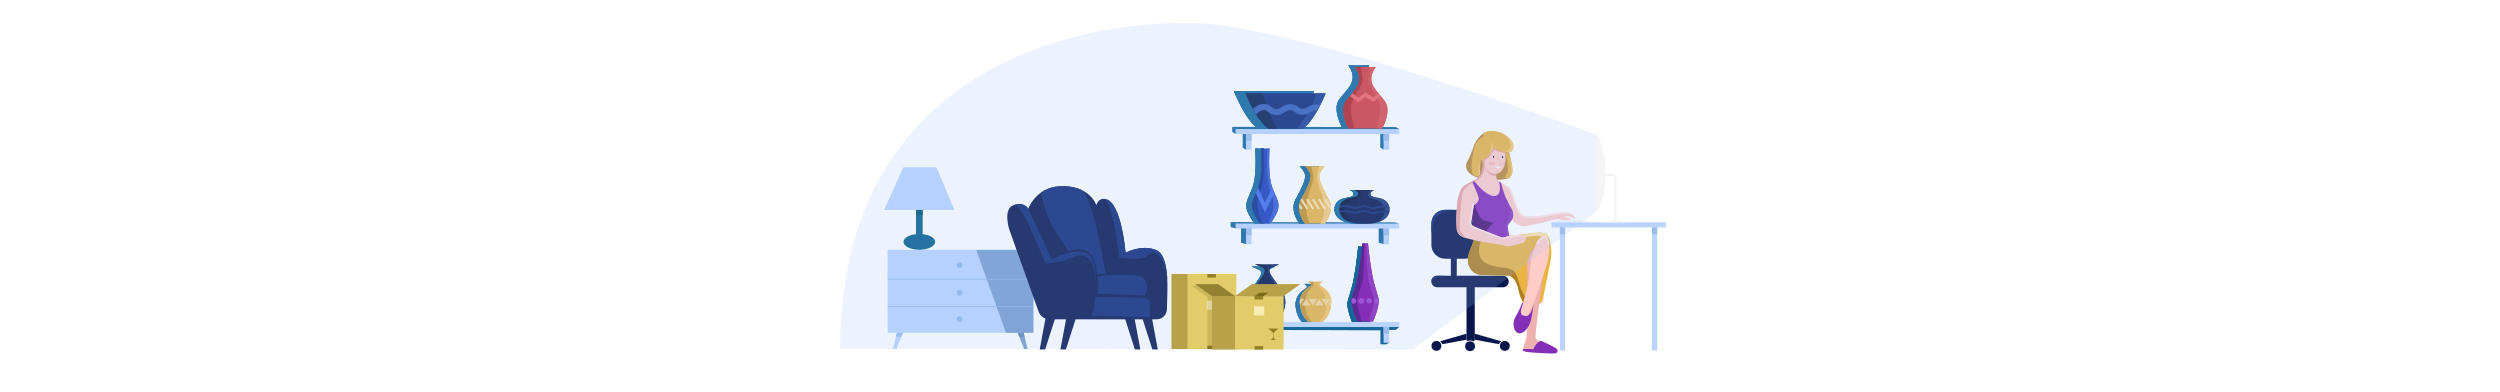 <?xml version="1.0" encoding="utf-8"?>
<!-- Generator: Adobe Illustrator 24.2.1, SVG Export Plug-In . SVG Version: 6.00 Build 0)  -->
<svg version="1.1" id="Layer_1" xmlns="http://www.w3.org/2000/svg" xmlns:xlink="http://www.w3.org/1999/xlink" x="0px" y="0px"
	 viewBox="0 0 6205 972" style="enable-background:new 0 0 6205 972;" xml:space="preserve">
<style type="text/css">
	.st0{fill:#BBD4FF;}
	.st1{fill:#799ECC;}
	.st2{clip-path:url(#SVGID_2_);fill:#BBD4FF;}
	.st3{clip-path:url(#SVGID_2_);fill:#799ECC;}
	.st4{clip-path:url(#SVGID_2_);fill:none;stroke:#92B5E8;stroke-width:2;stroke-miterlimit:10;}
	.st5{fill:#92B5E8;}
	.st6{fill:#9BBBEA;}
	.st7{fill:#5F87B2;}
	.st8{fill:#065D89;}
	.st9{fill:#005272;}
	.st10{fill:#07164C;}
	.st11{clip-path:url(#SVGID_4_);fill:#07164C;}
	.st12{clip-path:url(#SVGID_4_);fill:#0E2975;}
	.st13{fill:#F4F4F4;}
	.st14{fill:none;stroke:#F4F4F4;stroke-width:7;stroke-miterlimit:10;}
	.st15{fill:#0E2975;}
	.st16{fill:#BA8838;}
	.st17{fill:#FFCCC7;}
	.st18{clip-path:url(#SVGID_6_);fill:#FFCCC7;}
	.st19{clip-path:url(#SVGID_6_);fill:#852EB7;}
	.st20{clip-path:url(#SVGID_6_);fill:#8A3DC1;}
	.st21{clip-path:url(#SVGID_6_);fill:#4B1472;}
	.st22{clip-path:url(#SVGID_8_);fill:#E8B442;}
	.st23{clip-path:url(#SVGID_8_);fill:#AF8023;}
	.st24{fill:#EAA3A0;}
	.st25{fill:#E8B442;}
	.st26{fill:#EDB2B0;}
	.st27{fill:#852EB7;}
	.st28{fill:#00295B;}
	.st29{fill:none;stroke:#EAA3A0;stroke-miterlimit:10;}
	.st30{fill:#F9F9F9;}
	.st31{fill:#F4B6B3;}
	.st32{fill:#FFE1A4;}
	.st33{fill:none;stroke:#FFE4E3;stroke-width:4;stroke-linecap:round;stroke-miterlimit:10;}
	.st34{fill:#F7C979;}
	.st35{fill:#13679B;}
	.st36{clip-path:url(#SVGID_10_);fill:#13679B;}
	.st37{clip-path:url(#SVGID_12_);fill:#D63C3C;}
	.st38{clip-path:url(#SVGID_12_);fill:#B22424;}
	.st39{clip-path:url(#SVGID_12_);fill:#DD4B4B;}
	.st40{clip-path:url(#SVGID_12_);fill:none;stroke:#F46060;stroke-width:9;stroke-miterlimit:10;}
	.st41{clip-path:url(#SVGID_14_);fill:#13679B;}
	.st42{clip-path:url(#SVGID_16_);fill:#1C3EB7;}
	.st43{clip-path:url(#SVGID_16_);fill:#345DD1;}
	.st44{clip-path:url(#SVGID_16_);fill:#0E2F8C;}
	.st45{clip-path:url(#SVGID_16_);fill:#426DE8;}
	.st46{clip-path:url(#SVGID_18_);fill:#13679B;}
	.st47{clip-path:url(#SVGID_20_);fill:#E8B442;}
	.st48{clip-path:url(#SVGID_20_);fill:#F7CB74;}
	.st49{clip-path:url(#SVGID_20_);fill:#C49027;}
	.st50{clip-path:url(#SVGID_20_);fill:#FFE3AB;}
	.st51{clip-path:url(#SVGID_20_);fill:none;stroke:#FFE3AB;stroke-width:5;stroke-miterlimit:10;}
	.st52{clip-path:url(#SVGID_22_);fill:#13679B;}
	.st53{clip-path:url(#SVGID_24_);fill:#07164C;}
	.st54{clip-path:url(#SVGID_24_);fill:#1C367F;}
	.st55{clip-path:url(#SVGID_24_);fill:#041233;}
	.st56{clip-path:url(#SVGID_24_);fill:#102B77;}
	.st57{clip-path:url(#SVGID_26_);fill:#13679B;}
	.st58{clip-path:url(#SVGID_26_);}
	.st59{clip-path:url(#SVGID_28_);fill:#07164C;}
	.st60{clip-path:url(#SVGID_28_);fill:#112C68;}
	.st61{clip-path:url(#SVGID_28_);fill:#051538;}
	.st62{clip-path:url(#SVGID_28_);}
	.st63{fill:none;stroke:#193D8E;stroke-width:3;stroke-miterlimit:10;}
	.st64{clip-path:url(#SVGID_30_);fill:#13679B;}
	.st65{clip-path:url(#SVGID_30_);}
	.st66{clip-path:url(#SVGID_32_);fill:#E8B442;}
	.st67{clip-path:url(#SVGID_32_);fill:#F7C45C;}
	.st68{clip-path:url(#SVGID_32_);fill:#C4922D;}
	.st69{clip-path:url(#SVGID_32_);}
	.st70{fill:#F9D493;}
	.st71{clip-path:url(#SVGID_34_);fill:#13679B;}
	.st72{clip-path:url(#SVGID_36_);fill:#0E2975;}
	.st73{clip-path:url(#SVGID_36_);fill:#1A3F91;}
	.st74{clip-path:url(#SVGID_36_);fill:#081F51;}
	.st75{clip-path:url(#SVGID_36_);fill:#335CB5;}
	.st76{opacity:0.2;fill:#A4C5FF;}
	.st77{clip-path:url(#SVGID_38_);fill:#13679B;}
	.st78{clip-path:url(#SVGID_40_);fill:#852EB7;}
	.st79{clip-path:url(#SVGID_40_);fill:#9044C6;}
	.st80{clip-path:url(#SVGID_40_);fill:#5C2893;}
	.st81{clip-path:url(#SVGID_40_);fill:#9A56D6;}
	.st82{fill:#E2CB69;}
	.st83{fill:#B7A249;}
	.st84{fill:#F9ECB7;}
	.st85{fill:#937E24;}
	.st86{fill:none;stroke:#937E24;stroke-miterlimit:10;}
	.st87{opacity:0.15;fill:#4C3E05;}
	.st88{fill:#938132;}
	.st89{fill:#7A6718;}
</style>
<g>
	<polygon class="st0" points="2228.6,815.3 2216.5,866.2 2225.1,866.2 2245.1,815.3 	"/>
	<polygon class="st1" points="2538.2,815.3 2550.4,866.2 2541.8,866.2 2521.7,815.3 	"/>
	<g>
		<defs>
			<rect id="SVGID_1_" x="2203" y="620.1" width="361.8" height="205.9"/>
		</defs>
		<clipPath id="SVGID_2_">
			<use xlink:href="#SVGID_1_"  style="overflow:visible;"/>
		</clipPath>
		<rect x="2203" y="620.1" class="st2" width="361.8" height="205.9"/>
		<polygon class="st3" points="2416,601.3 2500.6,836.3 2590.3,834.8 2599.7,601.3 		"/>
		<line class="st4" x1="2182.2" y1="761.1" x2="2592.4" y2="761.1"/>
		<line class="st4" x1="2182.2" y1="692.8" x2="2592.4" y2="692.8"/>
	</g>
	<circle class="st5" cx="2381.8" cy="658.2" r="7.2"/>
	<circle class="st5" cx="2381.8" cy="726.4" r="7.2"/>
	<circle class="st5" cx="2381.8" cy="792.3" r="7.2"/>
	<polygon class="st6" points="2226.1,826 2240.8,826 2237,835.7 2223.8,835.7 	"/>
	<polygon class="st7" points="2540.7,826 2525.9,826 2529.8,835.7 2543,835.7 	"/>
</g>
<g>
	<rect x="2273.6" y="499.4" class="st8" width="16.4" height="82.8"/>
	<ellipse class="st8" cx="2281.8" cy="600.3" rx="39.3" ry="19.6"/>
	<polygon class="st0" points="2241.9,415.3 2324.1,415.3 2369.1,521.3 2194.4,521.3 	"/>
	<rect x="2273.6" y="521.2" class="st9" width="16.4" height="12.6"/>
</g>
<g>
	<polygon class="st10" points="2857.3,779.9 2873.6,867.2 2860.1,867.2 2832.3,780.6 	"/>
	<polygon class="st10" points="2814,779.9 2830.3,867.2 2816.7,867.2 2789,780.6 	"/>
	<polygon class="st10" points="2648.3,779.9 2632,867.2 2645.6,867.2 2673.3,780.6 	"/>
	<polygon class="st10" points="2596.8,779.9 2580.6,867.2 2594.1,867.2 2621.9,780.6 	"/>
	<g>
		<defs>
			<path id="SVGID_3_" d="M2504.8,569.1c0,0-16.1-51,11.1-60.1s36.1,9.2,36.1,9.2s18.7-52.2,76.8-55.8c58.1-3.6,85.1,26.8,92.4,46.8
				c0,0,3.9-18.3,21.9-15.3c40.6,6.7,50.6,133.4,50.6,133.4s37.8-21,74.5-7.3c37,13.8,29,102.3,28.1,147.5
				c-0.3,13.9-11.6,25.1-25.6,25.1H2605c-12.2,0-23.1-7.7-27.2-19.1L2504.8,569.1z"/>
		</defs>
		<clipPath id="SVGID_4_">
			<use xlink:href="#SVGID_3_"  style="overflow:visible;"/>
		</clipPath>
		<path class="st11" d="M2504.8,569.1c0,0-16.1-51,11.1-60.1s36.1,9.2,36.1,9.2s18.7-52.2,76.8-55.8c58.1-3.6,85.1,26.8,92.4,46.8
			c0,0,3.9-18.3,21.9-15.3c40.6,6.7,50.6,133.4,50.6,133.4s38.1-21.7,74.5-7.3c45.4,18,29,102.3,28.1,147.5
			c-0.3,13.9-11.6,25.1-25.6,25.1H2605c-12.2,0-23.1-7.7-27.2-19.1L2504.8,569.1z"/>
		<path class="st12" d="M2515.9,509l9.8-33.9l12.5,14.1c0,0,34.2,70.6,47.8,100.5c13.6,29.9,24.4,53.8,24.4,53.8
			s44.5-23.9,78.2-18.5c33.7,5.4,31.5,71.7,31.5,71.7s-1.6-68.9-43.4-62.6c-14.2,2.1-32.5,12.8-32.5,12.8l-47.8,8.4
			c0,0-21.4-48.8-39.9-90C2528.9,503.6,2515.9,509,2515.9,509z"/>
		<path class="st12" d="M2897.1,693.5c0,0-7-42.9-18.3-56.8c-7-8.5-19.4-15.3-33.6-0.8c-12.1,12.4-67.2,3.9-67.2,3.9
			s-14-138.3-44.6-162.5c-30.6-24.1,21.2-15.3,21.2-15.3l93.1,83.3l61.6,37l6.9,83.3L2897.1,693.5z"/>
		<path class="st12" d="M2583,478c0,0,11.3,58.7,37.6,98.3c26.3,39.6,31.6,47.3,31.6,47.3s27.1-8.9,40.9-2
			c13.8,6.9,20.2,17,23.9,27.1c3.6,10.1,6.1,34,6.1,34s10.9-4.4,21-2.4c0,0-28.3-184.9-58.2-207.5s-68-33.2-68-33.2
			s-36,17.8-36.8,23.9C2580.1,469.5,2583,478,2583,478z"/>
		<path class="st12" d="M2723.3,686.8c0,0,12.1-4.7,21.4-3.3c2.8,1.4,80-8.6,94.9,8.6c14.9,17.3,2.4,41.3,2.4,41.3l-118.8-4.3
			C2723.3,729.3,2728.4,697.6,2723.3,686.8z"/>
		<path class="st12" d="M2718.5,736.9c0,0,116.2,1.4,122.1,2.7c5.9,1.4,14,4.1,14,17.6s-0.5,30.2-0.5,30.2l-145-3.6
			C2709.1,783.7,2717.6,759.8,2718.5,736.9z"/>
	</g>
</g>
<g>
	<rect x="3871.6" y="563.2" class="st0" width="13" height="306.8"/>
	<rect x="4100.1" y="563.2" class="st0" width="13" height="306.8"/>
	<rect x="3871.6" y="563.2" class="st6" width="13" height="18.2"/>
	<rect x="4100.1" y="563.2" class="st6" width="13" height="18.2"/>
	<rect x="3850.7" y="551.8" class="st0" width="283.9" height="12.6"/>
</g>
<g>
	<path class="st13" d="M3962.6,334.4v190.3c0,0,22.1-21.3,22.1-94.2C3984.8,357.7,3962.6,334.4,3962.6,334.4z"/>
	<path class="st14" d="M3969.3,434.5h31.7c4.6,0,8.4,3.7,8.4,8.4v103.6"/>
	<polygon class="st13" points="3981.7,552.3 4008.7,543.4 4034.7,551.6 	"/>
	<rect x="3862.8" y="546.8" class="st13" width="81" height="4.4"/>
</g>
<g>
	<g>
		
			<rect x="3639.9" y="697.3" transform="matrix(-1 -4.528035e-11 4.528035e-11 -1 7300.238 1540.585)" class="st10" width="20.5" height="145.9"/>
		<path class="st10" d="M3566.9,713h163.4c7.9,0,14.3-6.4,14.3-14.3l0,0c0-7.9-6.4-14.3-14.3-14.3h-163.4c-7.9,0-14.3,6.4-14.3,14.3
			l0,0C3552.6,706.6,3559,713,3566.9,713z"/>
		
			<rect x="3601" y="613.5" transform="matrix(-1 -4.483048e-11 4.483048e-11 -1 7216.667 1314.103)" class="st10" width="14.7" height="87.2"/>
		<polygon class="st10" points="3725.7,847 3660.4,828.2 3660.4,843.1 3719.8,854.2 		"/>
		<circle class="st10" cx="3735" cy="858.5" r="12.2"/>
		<polygon class="st10" points="3574.5,847 3639.8,828.2 3639.8,843.1 3580.4,854.2 		"/>
		<circle class="st10" cx="3565.2" cy="858.5" r="12.2"/>
		<circle class="st10" cx="3648.7" cy="859.3" r="12.2"/>
		<path class="st10" d="M3660.4,843.1l-2.1,4.6c0,0-4.3-2.6-9.4-2.6s-8.3,1.5-8.3,1.5l-0.8-3.6l11.9-4.5L3660.4,843.1z"/>
		<path class="st10" d="M3586.7,642.1h48.4c18.7,0,34-15.3,34-34v-53.4c0-18.7-15.3-34-34-34h-48.4c-18.7,0-34,15.3-34,34v53.4
			C3552.7,626.8,3568,642.1,3586.7,642.1z"/>
		<path class="st15" d="M3605.6,520.9l-19-0.1c0,0-32.4,0.1-34,34c-1.4,31.6,0.4,23,0.4,23s2.2-23.8,9.4-35.3
			c7.2-11.5,18-14.4,23.8-16.6C3591.9,523.8,3605.6,520.9,3605.6,520.9z"/>
		<path class="st15" d="M3584.5,684.4h-17.7c0,0-14.3,0.6-14.3,14.3c0,0,4.7-7.5,11.1-9.9C3570.1,686.4,3584.5,684.4,3584.5,684.4z"
			/>
	</g>
	<g>
		<path class="st16" d="M3683,330.3c0,0-18.5,11.1-25.9,34.3c-7.4,23.2-16.7,38.9-16.7,38.9s-11.1,23.2,24.1,36.1
			c35.2,13,71.3,4.6,71.3,4.6s16.7,0.9,17.6-18.5c0.9-19.4-11.1-52.8-10.2-63.9c0.9-11.1-10.2-25.9-25-32.4S3683,330.3,3683,330.3z"
			/>
		<path class="st17" d="M3754.3,482.6c0,0,10.3,49.5,29.8,53.4s51.8-1.3,59.1-3.3c7.3-2,15.1-3.4,24.9-4.4s17.1-4.4,26.3-0.5
			s17.1,12.7,16.1,15.1s-10.2-5.4-16.6-5.9s-14.1,0.5-8.3,2s14.1,1.5,12.7,4.4s-6.6,2.7-13.4,3.2s-18.3-3.6-20.2-3.2
			s-18,4.4-27.3,6.8s-46.9,11.6-56.7,11.6s-27.8-11.7-38.5-29.8c-10.7-18-20-29.8-15.6-37.6s5.4-8.8,11.2-11.2
			S3754.3,482.6,3754.3,482.6z"/>
		<g>
			<defs>
				<path id="SVGID_5_" d="M3640.8,457c0,0,25.1-11.8,32.8-21s7.8-35.1,7.8-35.1l32.8,5.5c0,0-0.9,31.1-0.3,35.1
					c0.6,4,9.2,11.2,16.4,15c7.2,3.7,16.7,3.7,23.9,26.2c0,0-13.5,14.4-13.2,15.3c0.3,0.9,4.9,11.8,8.6,17.3
					c3.7,5.5,6.3,12.8,6,18.5s-1.1,8.6-5.8,14.9c-2.8,3.7-7.5,8.8-7.9,13.2s5.8,34.3,5.8,34.3s-66.4,1.5-76.2,0.6
					c-9.8-0.9-23.3-81-23.3-81l-28.8-23.2c0,0,5.5-25.4,13.5-30.7C3639.2,457.5,3640.8,457,3640.8,457z"/>
			</defs>
			<clipPath id="SVGID_6_">
				<use xlink:href="#SVGID_5_"  style="overflow:visible;"/>
			</clipPath>
			<path class="st18" d="M3640.8,457c0,0,25.1-11.8,32.8-21s7.8-35.1,7.8-35.1l32.8,5.5c0,0-0.9,31.1-0.3,35.1
				c0.6,4,9.2,11.2,16.4,15c7.2,3.7,16.7,3.7,23.9,26.2c0,0-13.5,14.4-13.2,15.3c0.3,0.9,8.1,14.7,11.8,20.2
				c3.7,5.5,7.2,13,6.9,18.7s-5.2,12.1-9.2,14.4s-9.2,5.2-12.7,6l7.5,28.5c0,0-63.9,11.8-73.7,10.9c-9.8-0.9-22.2-76.5-22.2-76.5
				l-29.9-27.8c0,0,5.5-25.4,13.5-30.7C3639.2,457.5,3640.8,457,3640.8,457z"/>
			<path class="st19" d="M3656.3,445.3c0,0,29,41.2,52.3,41.2s10.8-41.4,10.8-41.4l4.8,2.4c0,0,10,43.1,16.8,50.4
				c6.8,7.2,25.8,33.2,25.8,33.2s-6,37.4-6,38.6c0,1.2-7.6,38.2-7.6,38.2s-81.4,4.5-82.8,2.4c-1.4-2.1-20.5-43-20.5-43l2-53.8
				c0,0,20.9-10,18.1-22.5c-2.8-12.5-18.5-44.4-18.5-44.4L3656.3,445.3z"/>
			<path class="st20" d="M3731.7,478.7c0,0,15.4,36.4,16.3,42.6c0.6,4.2,0.7,13.6-2.8,19.4c-3.5,5.8-7.3,16.5-7.3,16.5
				s4,30.5,6.7,40.5c2.7,10,8.6,10.1,8.6,10.1s3.7-25.9,4.9-27.1c1.2-1.2,8.5-37.8,8.9-40.9c0.4-3.1-25.9-41.9-25.9-41.9
				L3731.7,478.7z"/>
			<path class="st21" d="M3660.3,508.5c0,0,8.6,34,22.8,38.4c14.2,4.4,24,6.4,24,6.4s-12.8,9.4-16.2,18.7s-9.3,31.8-9.3,31.8
				l-18.1-2l-18.6-71.1l0.4-14.3L3660.3,508.5z"/>
		</g>
		<g>
			<defs>
				<path id="SVGID_7_" d="M3745.4,585.7c0,0,55-7.1,70.8-8.2c15.7-1.1,21.9,2.8,25.9,7.3c3.9,4.5,10.1,32.6,7.9,51.7
					c-2.2,19.1-19.1,94.5-20.2,106.3s-32.6,28.1-43.3,16.3c-10.7-11.8-16.9-33.2-18-42.2c-1.1-9-11.5-32.7-24.7-32.6
					c-13.3,0.1-59.6-1.7-59.6-1.7s-23.1,3.9-35.4-16.9c-12.4-20.8-0.6-43.3,3.4-53.4c3.9-10.1,7.9-22.5,7.9-22.5s43.4,2.1,57.4,1.6
					S3745.4,585.7,3745.4,585.7z"/>
			</defs>
			<clipPath id="SVGID_8_">
				<use xlink:href="#SVGID_7_"  style="overflow:visible;"/>
			</clipPath>
			<path class="st22" d="M3745.4,585.7c0,0,55-7.1,70.8-8.2c15.7-1.1,21.9,2.8,25.9,7.3c3.9,4.5,10.1,32.6,7.9,51.7
				c-2.2,19.1-19.1,94.5-20.2,106.3s-32.6,28.1-43.3,16.3c-10.7-11.8-16.9-33.2-18-42.2c-1.1-9-11.5-32.7-24.7-32.6
				c-13.3,0.1-59.6-1.7-59.6-1.7s-23.1,3.9-35.4-16.9c-12.4-20.8-0.6-43.3,3.4-53.4c3.9-10.1,7.9-22.5,7.9-22.5s43.4,2.1,57.4,1.6
				S3745.4,585.7,3745.4,585.7z"/>
			<path class="st23" d="M3672.8,608c0,0-10.2,32.5,16.9,46c27.1,13.5,58.1,7.2,69.2,20.3c11.1,13.1,13.5,54.2,31.9,66.7
				s24.2,14,24.2,14l-1.9,11.1l-71.1-19.8c0,0-40.1-45.9-41.6-45.9c-1.5,0-61.9-16.4-61.9-16.4s-14.5-29-13.5-31.9
				s12.1-41.6,12.1-41.6l18.4-24.2l22.2,1.5L3672.8,608z"/>
		</g>
		<path class="st24" d="M3683.3,405.4l30.5,25.7l0.3,4.8c0,0-5.3,1.1-11.9-1.1C3695.5,432.7,3682.5,421.3,3683.3,405.4z"/>
		<path class="st17" d="M3678.8,393.8c0,0,1.6,29.4,24,36.5s30.5-14.7,32.7-25.6c2.2-10.9,0.5-25.6,0.5-25.6s-0.5-12-9.8-20.2
			c-9.3-8.2-19.1-9.8-28.9-5.5c-9.8,4.4-15.8,8.4-18,20.4C3678,381.3,3678.8,393.8,3678.8,393.8z"/>
		<path class="st24" d="M3732.4,379.4c0,0-18.9-3.4-23.4-7.4c0,0-10.8,19.3-23.9,25.9l-0.5-13.1l13.6-24.2l7.4-2.8l30.2,17.9
			l0.5,4.6L3732.4,379.4z"/>
		<path class="st25" d="M3702.3,347.1c0,0,7,19.2-1.3,31.2c-8.3,11.9-20.5,20.5-29.3,21c-8.8,0.5-13.2-3.5-15.1-7.4
			c-1.8-3.9,0-17.9,2.1-23.7c2.8-7.9,6.2-16.8,14.8-24c8.6-7.3,12.2-7.4,16.4-6.4S3700.8,343.9,3702.3,347.1z"/>
		<path class="st25" d="M3682.3,334.6c0.6,1.4,18.4,31.9,36.1,38.2c17.6,6.3,27.6,7.4,33.9,2.4c4.6-3.6,7.7-18.2-3.4-29.2
			c-11.2-11.1-19.8-16.8-29.4-18.9c-9.6-2.1-18.5-2.3-24.3-1.8C3689.6,325.8,3680.3,329.4,3682.3,334.6z"/>
		<path class="st17" d="M3619.5,492.4c0,0-6.6,41-4.7,60.8c1.9,19.8,1.1,27.5,13.3,33.6c12.2,6.1,51.5,14.5,73.6,17.2
			c22.1,2.7,26.3,4.6,26.3,4.6l3.1-17.5c0,0-63.7-24-71.3-28.2c-7.6-4.2-8.8-6.9-7.6-13.7c1.1-6.9,6.8-44.2,6.8-44.2l-20.5-16
			L3619.5,492.4z"/>
		<path class="st26" d="M3790.4,654.5c0,0,2.3,163-1.5,181.4s-10.7,26.8-6.9,30.6c3.8,3.8,22.2,5.4,42.1,6.1
			c19.9,0.8,13.8-13.8,8.4-18.4c-5.4-4.6-20.7-8.4-21.4-17.6c-0.8-9.2,17.6-149.3,23-179.9s-6.9-43.6-21.4-42.9
			C3798.1,614.7,3790.4,654.5,3790.4,654.5z"/>
		<path class="st27" d="M3807.6,862.6c0,0,9-17,17.9-16.5c0,0,30.6,14.1,36.8,18.4s3.8,11.8-2.4,12.7c-6.1,0.9-60.3-1.9-71.1-3.8
			c-10.8-1.9-12.1-6.4-6.8-7c5.4-0.6,24.2,0.4,24.2,0.4L3807.6,862.6z"/>
		<path class="st17" d="M3775.1,770.2c0,0,13.1-44.5,17.5-64.9c4.4-20.4,5.1-54.7,10.9-74.4c5.8-19.7,11.7-32.8,17.5-38.6
			c5.8-5.8,17.5-11.7,21.9,3.6c4.4,15.3,1.5,42.3-2.9,57.6c-4.4,15.3-31.4,97-37.2,106.5c-5.8,9.5-9.5,24.8-10.2,30.6
			c-0.7,5.8,0.7,10.9-8,10.2c-8.8-0.7-16-5.8-15.3-13.9C3770,779,3775.1,770.2,3775.1,770.2z"/>
		<path class="st27" d="M3775.1,770.2c0,0-2,11.4,5.5,13c7.6,1.6,10.2,2.3,15.5-3.1c5.4-5.4,10.2-22.7,10.2-22.7s-4.3,31.9-8.1,42.7
			c-3.8,10.8-14,28.6-28,27c-14-1.6-16.7-26.4-10.2-37.8s12.9-23.7,15.6-31.8s5.2-6.8,5.2-6.8L3775.1,770.2z"/>
		<ellipse class="st28" cx="3706.9" cy="389.3" rx="1.4" ry="3.1"/>
		<ellipse class="st28" cx="3729.5" cy="389.9" rx="1.4" ry="3.1"/>
		<path class="st29" d="M3719.7,392.6c0,0,4.7,9.1,6.1,10.7s0.2,4.5-2.5,4.3s-5.2-0.5-5.2-0.5"/>
		<path class="st30" d="M3709.9,412.8c0,0,8.8,1.7,16.6,0.2c0,0-4.4,5.1-8.6,5C3713.6,417.9,3709.9,412.8,3709.9,412.8z"/>
		<ellipse class="st31" cx="3703" cy="405.7" rx="8.4" ry="4.9"/>
		<path class="st31" d="M3734.1,409.9c-1.5-0.4-4-2.4-4-4.2c0-2.2,2.5-4,5.9-4.7C3736,401.1,3735.3,407.6,3734.1,409.9z"/>
		<path class="st32" d="M3845.2,592.1c0,0-1.2-19.8-40.4-13.3c-36.1,6-59.5,7-59.5,7l-16.1,4.4c0,0,60.6-0.5,73.5-3.7
			c12.9-3.2,24.2,0.4,24.2,0.4S3837.1,585.6,3845.2,592.1z"/>
		<path class="st17" d="M3729.3,590.2c0,0,23.8-4.4,34-6.3c10.2-1.9,23.6,0,24.2,5.1c0.6,5.1-3.8,12.1-6.4,13.4
			c-2.5,1.3-32.1,8.9-37.8,8.9s-20.2-5-20.2-5L3729.3,590.2z"/>
		<path class="st33" d="M3736.1,461.3c0,0,10.9-0.7,18.2,23.3c7.3,24,14.8,40.5,14.8,40.5s6.8,14.6,25.5,14.3
			c18.8-0.4,40.2-3,40.2-3l17.3-3.8c0,0,6.5-0.9,16-2.3c9.5-1.4,22.3-4.8,30.5,1.6"/>
		<path class="st33" d="M3656.4,505.5l-7,42.6c0,0-2.6,11.5,6.3,15.3c8.9,3.7,71.2,28,71.2,28s1.9,1.5,6.3-0.4
			c4.5-1.9,33.9-6.3,41-6.7"/>
		<path class="st24" d="M3685.5,393.8c0,0-0.4,26.9-3.1,33.2c-2.7,6.3-6.8,15.8-20.4,22.2c-13.6,6.3-30.8,19-33,35.7
			c-2.3,16.7-9,77.3-4.1,88.2c5,10.9,15.4,18.5,15.4,18.5s-24.4-4.5-25.3-24.4c-0.9-19.9,0-66.9,4.1-78.3c4.1-11.3,5-22.9,21.7-32
			c16.7-9.1,27.7-13,32.8-21s8.8-29.3,6.8-32.2c-0.8-1.2-1.5-6.3-1.5-6.3L3685.5,393.8z"/>
		<path class="st25" d="M3737.2,380.4c0,0,7.9,39,4.7,46.4c-3.2,7.4-5,6.4-5.7,9.8c-0.8,3.4-0.3,6.6,3.7,6.6c3.9,0,12-0.7,13.5-17.5
			c1.5-16.7-7.4-44.3-7.4-44.3L3737.2,380.4z"/>
		<path class="st34" d="M3702.6,348.8c0,0,4,14.7,1.9,21.9c-2.1,7.1-10.7,16.4-10.7,16.4s5.5-9.7,6.9-17.1
			C3702.1,362.6,3703.3,351.7,3702.6,348.8z"/>
		<path class="st34" d="M3739.4,337.2c0,0,17.9,12.3,17.2,25.5c-0.6,10.2-3.8,17.6-22.4,15.1c0,0,16.9-6.7,15.2-17.6
			S3743.9,342.9,3739.4,337.2z"/>
		<path class="st25" d="M3656.2,382.8c0,0-5.1,17.3-3.6,37.6c1.3,17.6,12.9,17.5,12.9,17.5s6.8,0.9,7.8-9c0.6-5.8-0.9-9.7-0.9-15
			c0-7.2,4.5-20.5,5.9-24.4c1.5-3.8,0.9-9.6-3.2-9.6S3656.2,382.8,3656.2,382.8z"/>
		<path class="st34" d="M3748.3,390.6l4.9,23.1c0,0,1.7,12-0.2,17.2c-2,5.2-3.2,9.3-8.4,11.6c0,0,6.9-8.4,6.6-16.7
			C3751,417.4,3748.3,390.6,3748.3,390.6z"/>
		<path class="st34" d="M3675.2,398.4c0,0-5.5,12.4-5.3,20.8c0.2,8.4,0.8,14.1-2,18.3c0,0,6.9-1.7,5.7-12.6c-1.2-11-1.9-6.8-1.2-11
			C3673.2,409.8,3675.2,398.4,3675.2,398.4z"/>
	</g>
	<path class="st33" d="M3842.9,604.6c0,0-1.6-15.3-9.4-16.1c-9.4-1-17.3,14.3-17.3,14.3"/>
</g>
<polygon class="st35" points="3464.4,315.4 3472.9,320.3 3439.7,327.2 3439.7,343.9 3434,371.7 3425.8,366.2 3425.8,343.9 
	3425.8,327.2 3098.1,327.2 3098.1,343.9 3092.5,371.7 3084.3,366.2 3084.3,343.9 3084.3,327.2 3066.6,332.7 3058.4,327.2 
	3058.4,314.8 "/>
<polygon class="st35" points="3460.3,551.8 3472.9,554.4 3439.7,561.3 3439.7,578 3434,605.8 3421.8,602.6 3421.8,566.3 
	3425.8,561.3 3098.1,561.3 3098.1,578 3092.5,605.8 3080.2,602.6 3080.2,565.8 3084.3,561.3 3066.6,566.8 3054.3,563.6 
	3054.3,551.2 "/>
<g>
	<rect x="3092.5" y="328.5" class="st0" width="13.8" height="43.2"/>
	<rect x="3092.5" y="328.5" class="st6" width="13.8" height="20.8"/>
	<rect x="3434" y="328.5" class="st0" width="13.8" height="43.2"/>
	<rect x="3434" y="328.5" class="st6" width="13.8" height="20.8"/>
	<rect x="3066.6" y="320.3" class="st0" width="406.3" height="12.4"/>
</g>
<g>
	<rect x="3092.5" y="563" class="st0" width="13.8" height="43.2"/>
	<rect x="3092.5" y="563" class="st6" width="13.8" height="20.8"/>
	<rect x="3434" y="563" class="st0" width="13.8" height="43.2"/>
	<rect x="3434" y="563" class="st6" width="13.8" height="20.8"/>
	<rect x="3066.6" y="554.8" class="st0" width="406.3" height="12.4"/>
</g>
<g>
	<g>
		<defs>
			<path id="SVGID_9_" d="M3420.2,245.9c-19.5-24.6-32.1-35.3-32.8-52.9c-0.6-17.6,11.3-30.9,11.3-30.9h-26.1h-0.4h-26.1
				c0,0,12,13.2,11.3,30.9c-0.6,17.6-13.2,28.4-32.8,52.9c-19.5,24.6,6.3,70.3,6.3,70.3h41.8h0.4h41.8
				C3415.2,316.2,3439.7,270.5,3420.2,245.9z"/>
		</defs>
		<use xlink:href="#SVGID_9_"  style="overflow:visible;fill:#13679B;"/>
		<clipPath id="SVGID_10_">
			<use xlink:href="#SVGID_9_"  style="overflow:visible;"/>
		</clipPath>
		<path class="st36" d="M3420.2,245.9c-19.5-24.6-32.1-35.3-32.8-52.9c-0.6-17.6,11.3-30.9,11.3-30.9h-26.1h-0.4h-26.1
			c0,0,12,13.2,11.3,30.9c-0.6,17.6-13.2,28.4-32.8,52.9c-19.5,24.6,5.7,68.7,5.7,68.7h41.8h0.4h41.8
			C3414.5,314.6,3439.7,270.5,3420.2,245.9z"/>
		<path class="st36" d="M3360.1,157.4c0,0,7.2,27.1,5.3,40.3s-27.5,43.7-29,62.9c-1.5,19.2,10.2,59.5,10.2,59.5h-29l-10.6-68.2
			l25.2-42.6l-3.4-58.4L3360.1,157.4z"/>
		<path class="st36" d="M3385.5,157.4c0,0-7.2,27.1-5.3,40.3c1.9,13.2,27.5,43.7,29,62.9s-10.2,59.5-10.2,59.5h29l10.6-68.2
			l-25.2-42.6l3.4-58.4L3385.5,157.4z"/>
		<polyline class="st36" points="3337.6,230.7 3354.9,243.9 3373.1,231 3392,243.3 3408,231.2 		"/>
	</g>
</g>
<g>
	<g>
		<defs>
			<path id="SVGID_11_" d="M3436.4,250.1c-19.5-24.6-32.1-35.3-32.8-52.9c-0.6-17.6,11.3-30.9,11.3-30.9h-26.1h-0.4h-26.1
				c0,0,12,13.2,11.3,30.9c-0.6,17.6-13.2,28.4-32.8,52.9c-19.5,24.6,5.7,68.7,5.7,68.7h41.8h0.4h41.8
				C3430.7,318.8,3455.9,274.7,3436.4,250.1z"/>
		</defs>
		<clipPath id="SVGID_12_">
			<use xlink:href="#SVGID_11_"  style="overflow:visible;"/>
		</clipPath>
		<path class="st37" d="M3436.4,250.1c-19.5-24.6-32.1-35.3-32.8-52.9c-0.6-17.6,11.3-30.9,11.3-30.9h-26.1h-0.4h-26.1
			c0,0,12,13.2,11.3,30.9c-0.6,17.6-13.2,28.4-32.8,52.9c-19.5,24.6,5.7,68.7,5.7,68.7h41.8h0.4h41.8
			C3430.7,318.8,3455.9,274.7,3436.4,250.1z"/>
		<path class="st38" d="M3376.2,161.6c0,0,7.2,27.1,5.3,40.3c-1.9,13.2-27.5,43.7-29,62.9c-1.5,19.2,10.2,59.5,10.2,59.5h-29
			l-10.6-68.2l25.2-42.6l-3.4-58.4L3376.2,161.6z"/>
		<path class="st39" d="M3401.7,161.6c0,0-7.2,27.1-5.3,40.3s27.5,43.7,29,62.9c1.5,19.2-10.2,59.5-10.2,59.5h29l10.6-68.2
			l-25.2-42.6l3.4-58.4L3401.7,161.6z"/>
		<polyline class="st40" points="3353.8,235 3371,248.1 3389.3,235.2 3408.2,247.5 3424.1,235.4 		"/>
	</g>
</g>
<g>
	<g>
		<defs>
			<path id="SVGID_13_" d="M3140.7,455.3c-7.6-30.6-3.8-86.8-3.8-86.8l-10.7,0.1l-10.7-0.1c0,0,3.8,56.2-3.8,86.8
				c-7.6,30.6-25.7,45.9-15.3,69.9c10.4,24,18.6,29.5,18.6,29.5h8.4h5.8h8.4c0,0,8.2-5.5,18.6-29.5
				C3166.4,501.1,3148.4,485.8,3140.7,455.3z"/>
		</defs>
		<use xlink:href="#SVGID_13_"  style="overflow:visible;fill:#13679B;"/>
		<clipPath id="SVGID_14_">
			<use xlink:href="#SVGID_13_"  style="overflow:visible;"/>
		</clipPath>
		<path class="st41" d="M3140.7,455.3c-7.6-30.6-3.8-86.8-3.8-86.8l-10.7,0.1l-10.7-0.1c0,0,3.8,56.2-3.8,86.8
			c-7.6,30.6-25.7,45.9-15.3,69.9c10.4,24,18.6,29.5,18.6,29.5h8.4h5.8h8.4c0,0,8.2-5.5,18.6-29.5
			C3166.4,501.1,3148.4,485.8,3140.7,455.3z"/>
		<path class="st41" d="M3131.9,360.9c0,0-3.4,62.4,0.6,85.8s14.9,46.9,14.6,62c-0.4,15.1-10.2,41-13.4,46.9
			c-3.2,5.9,2.3,3.6,2.3,3.6s16.4-9.5,17.4-10c0.9-0.6,17-50.8,17-50.8l-10.2-82.8l-7-47.8l-8.1-5.7L3131.9,360.9z"/>
		<path class="st41" d="M3121.9,360.9c0,0,3.4,62.4-0.6,85.8s-14.9,46.9-14.6,62c0.4,15.1,10.2,41,13.4,46.9
			c3.2,5.9-2.3,3.6-2.3,3.6s-16.4-9.5-17.4-10c-0.9-0.6-17-50.8-17-50.8l10.2-82.8l7-47.8l8.1-5.7L3121.9,360.9z"/>
		<polygon class="st41" points="3125.6,526.9 3103,479.2 3108.6,466.2 3125.7,503.6 3144,465.8 3148.8,478 		"/>
	</g>
</g>
<g>
	<g>
		<defs>
			<path id="SVGID_15_" d="M3154.8,455.3c-7.6-30.6-3.8-86.8-3.8-86.8l-10.7,0.1l-10.7-0.1c0,0,3.8,56.2-3.8,86.8
				c-7.6,30.6-25.7,45.9-15.3,69.9c10.4,24,18.6,29.5,18.6,29.5h8.4h5.8h8.4c0,0,8.2-5.5,18.6-29.5
				C3180.5,501.1,3162.4,485.8,3154.8,455.3z"/>
		</defs>
		<clipPath id="SVGID_16_">
			<use xlink:href="#SVGID_15_"  style="overflow:visible;"/>
		</clipPath>
		<path class="st42" d="M3154.8,455.3c-7.6-30.6-3.8-86.8-3.8-86.8l-10.7,0.1l-10.7-0.1c0,0,3.8,56.2-3.8,86.8
			c-7.6,30.6-25.7,45.9-15.3,69.9c10.4,24,18.6,29.5,18.6,29.5h8.4h5.8h8.4c0,0,8.2-5.5,18.6-29.5
			C3180.5,501.1,3162.4,485.8,3154.8,455.3z"/>
		<path class="st43" d="M3146,360.9c0,0-3.4,62.4,0.6,85.8s14.9,46.9,14.6,62c-0.4,15.1-10.2,41-13.4,46.9c-3.2,5.9,2.3,3.6,2.3,3.6
			s16.4-9.5,17.4-10c0.9-0.6,17-50.8,17-50.8l-10.2-82.8l-7-47.8l-8.1-5.7L3146,360.9z"/>
		<path class="st44" d="M3135.9,360.9c0,0,3.4,62.4-0.6,85.8s-14.9,46.9-14.6,62c0.4,15.1,10.2,41,13.4,46.9
			c3.2,5.9-2.3,3.6-2.3,3.6s-16.4-9.5-17.4-10c-0.9-0.6-17-50.8-17-50.8l10.2-82.8l7-47.8l8.1-5.7L3135.9,360.9z"/>
		<polygon class="st45" points="3139.7,526.9 3117,479.2 3122.6,466.2 3139.7,503.6 3158,465.8 3162.8,478 		"/>
	</g>
</g>
<g>
	<g>
		<defs>
			<path id="SVGID_17_" d="M3284.2,494.3c-16.1-29.6-27.9-52.5-21.9-64.9s12.4-16.8,12.4-16.8H3251h-1.8h-23.8
				c0,0,6.4,4.4,12.4,16.8s-5.7,35.3-21.9,64.9c-16.1,29.6,9.4,60.6,9.4,60.6h23.8h1.8h23.8C3274.8,554.9,3300.4,523.9,3284.2,494.3
				z"/>
		</defs>
		<use xlink:href="#SVGID_17_"  style="overflow:visible;fill:#13679B;"/>
		<clipPath id="SVGID_18_">
			<use xlink:href="#SVGID_17_"  style="overflow:visible;"/>
		</clipPath>
		<path class="st46" d="M3284.2,494.3c-16.1-29.6-27.9-52.5-21.9-64.9s12.4-16.8,12.4-16.8H3251h-1.8h-23.8c0,0,6.4,4.4,12.4,16.8
			s-5.7,35.3-21.9,64.9c-16.1,29.6,9.4,60.6,9.4,60.6h23.8h1.8h23.8C3274.8,554.9,3300.4,523.9,3284.2,494.3z"/>
		<path class="st46" d="M3265.2,402.6c0,0-12.9,27.4-9.2,44.7c3.6,17.3,9.5,29.4,12.3,40c2.8,10.6,7.5,35,1.1,53.7
			c-6.4,18.7-8.9,22.9-8.9,22.9l21.8-0.3l14.3-45.3l6.7-115.2L3265.2,402.6z"/>
		<path class="st46" d="M3236.1,402.6c0,0,12.9,27.4,9.2,44.7c-3.6,17.3-9.5,29.4-12.3,40s-7.5,35-1.1,53.7
			c6.4,18.7,8.9,22.9,8.9,22.9l-21.8-0.3l-14.3-45.3l-6.7-115.2L3236.1,402.6z"/>
		<polygon class="st46" points="3214.7,496.8 3229,520 3233.3,517.3 3218.2,493 3216,494.3 		"/>
		<line class="st46" x1="3230.1" y1="494.3" x2="3245.2" y2="518.7"/>
		<line class="st46" x1="3244.7" y1="494.3" x2="3259.9" y2="518.7"/>
		<line class="st46" x1="3259.8" y1="494.3" x2="3274.9" y2="518.7"/>
		<polyline class="st46" points="3289.3,519 3287.8,520 3272.7,495.6 3276.9,493 3289.5,513.2 		"/>
		<polygon class="st46" points="3210.7,513 3215,520 3219.2,517.3 3211.8,505.3 		"/>
	</g>
</g>
<g>
	<g>
		<defs>
			<path id="SVGID_19_" d="M3298,494.3c-16.1-29.6-27.9-52.5-21.9-64.9c6.1-12.4,12.4-16.8,12.4-16.8h-23.8h-1.8h-23.8
				c0,0,6.4,4.4,12.4,16.8s-5.7,35.3-21.9,64.9c-16.1,29.6,9.4,60.6,9.4,60.6h23.8h1.8h23.8C3288.5,554.9,3314.1,523.9,3298,494.3z"
				/>
		</defs>
		<clipPath id="SVGID_20_">
			<use xlink:href="#SVGID_19_"  style="overflow:visible;"/>
		</clipPath>
		<path class="st47" d="M3298,494.3c-16.1-29.6-27.9-52.5-21.9-64.9c6.1-12.4,12.4-16.8,12.4-16.8h-23.8h-1.8h-23.8
			c0,0,6.4,4.4,12.4,16.8s-5.7,35.3-21.9,64.9c-16.1,29.6,9.4,60.6,9.4,60.6h23.8h1.8h23.8C3288.5,554.9,3314.1,523.9,3298,494.3z"
			/>
		<path class="st48" d="M3278.9,402.6c0,0-12.9,27.4-9.2,44.7c3.6,17.3,9.5,29.4,12.3,40c2.8,10.6,7.5,35,1.1,53.7
			c-6.4,18.7-8.9,22.9-8.9,22.9l21.8-0.3l14.3-45.3l6.7-115.2L3278.9,402.6z"/>
		<path class="st49" d="M3249.8,402.6c0,0,12.9,27.4,9.2,44.7c-3.6,17.3-9.5,29.4-12.3,40c-2.8,10.6-7.5,35-1.1,53.7
			c6.4,18.7,8.9,22.9,8.9,22.9l-21.8-0.3l-14.3-45.3l-6.7-115.2L3249.8,402.6z"/>
		<polygon class="st50" points="3228.4,496.8 3242.8,520 3247,517.3 3231.9,493 3229.8,494.3 		"/>
		<line class="st51" x1="3243.9" y1="494.3" x2="3259" y2="518.7"/>
		<line class="st51" x1="3258.5" y1="494.3" x2="3273.6" y2="518.7"/>
		<line class="st51" x1="3273.5" y1="494.3" x2="3288.6" y2="518.7"/>
		<polyline class="st50" points="3303.1,519 3301.5,520 3286.4,495.6 3290.7,493 3303.2,513.2 		"/>
		<polygon class="st50" points="3224.4,513 3228.7,520 3233,517.3 3225.5,505.3 		"/>
	</g>
</g>
<g>
	<defs>
		<path id="SVGID_21_" d="M3399.6,489.6c-5-1.7-10.5-2.4-10.5-8.5s9.5-9.5,9.5-9.5l-24.4,0l-24.4,0c0,0,9.5,3.4,9.5,9.5
			s-5.5,6.8-10.5,8.5c-5,1.7-36.6,1.4-36.6,30.5c0,29.1,39,35.2,50.5,35.2c9.6,0,11.2,0,11.5,0c0.1,0,0.1,0,0.1,0
			c0.3,0,1.9,0,11.5,0c11.5,0,50.5-6.1,50.5-35.2C3436.2,490.9,3404.6,491.2,3399.6,489.6z"/>
	</defs>
	<use xlink:href="#SVGID_21_"  style="overflow:visible;fill:#13679B;"/>
	<clipPath id="SVGID_22_">
		<use xlink:href="#SVGID_21_"  style="overflow:visible;"/>
	</clipPath>
	<path class="st52" d="M3399.6,489.6c-5-1.7-10.5-2.4-10.5-8.5s9.5-9.5,9.5-9.5l-24.4,0l-24.4,0c0,0,9.5,3.4,9.5,9.5
		s-5.5,6.8-10.5,8.5c-5,1.7-36.6,1.4-36.6,30.5c0,29.1,39,35.2,50.5,35.2c9.6,0,11.2,0,11.5,0c0.1,0,0.1,0,0.1,0c0.3,0,1.9,0,11.5,0
		c11.5,0,50.5-6.1,50.5-35.2C3436.2,490.9,3404.6,491.2,3399.6,489.6z"/>
	<path class="st52" d="M3398.6,463.7c0,0-16,10.9-14.9,20c1,9.2,18,9.8,23.8,13.6c5.8,3.7,15.6,9.2,18,22.1
		c2.4,12.9-18.3,34.6-18.3,34.6s30.2,5.4,31.6,5.1c1.4-0.3,28.2-24.8,28.2-24.8l-8.2-74.4c0,0-35.7-16.3-36.7-15.6
		S3398.6,463.7,3398.6,463.7z"/>
	<path class="st52" d="M3350.8,463.7c0,0,16,10.9,14.9,20c-1,9.2-18,9.8-23.8,13.6s-15.6,9.2-18,22.1c-2.4,12.9,18.3,34.6,18.3,34.6
		s-30.2,5.4-31.6,5.1c-1.4-0.3-28.2-24.8-28.2-24.8l8.2-74.4c0,0,35.7-16.3,36.7-15.6S3350.8,463.7,3350.8,463.7z"/>
	<path class="st52" d="M3439.7,532.2c-6.9-3.4-13.9-4.9-20.7-4.7c-4.5,0.2-7.3,1-10.2,1.9c-3.4,1-6.8,2.1-12.5,2
		c-6-0.1-9.2-1.4-12.2-2.7c-2.7-1.1-5.3-2.2-10.4-2.4c-5.2-0.2-7.9,0.7-11,1.8c-3.2,1.1-6.8,2.3-13.2,2.2c-5.5-0.1-8.7-1.1-11.9-2
		c-2.8-0.9-5.5-1.7-10-1.9c-6.8-0.3-13.8,1-20.7,4l-2-4.6c7.6-3.2,15.2-4.7,22.9-4.4c5.1,0.2,8.2,1.2,11.3,2.1
		c3,0.9,5.7,1.7,10.5,1.8c5.6,0.1,8.5-0.9,11.5-1.9c3.3-1.1,6.7-2.3,12.8-2.1c6,0.2,9.2,1.6,12.1,2.8c2.8,1.2,5.3,2.2,10.4,2.3
		c4.9,0.1,7.9-0.8,11-1.8c3.1-1,6.4-2,11.5-2.1c7.7-0.2,15.4,1.5,23,5.2L3439.7,532.2z"/>
	<path class="st52" d="M3439.7,519.9c-6.9-3.4-13.8-4.9-20.7-4.7c-4.5,0.1-7.3,1-10.2,1.9c-3.4,1-6.9,2.1-12.5,2
		c-6-0.1-9.2-1.4-12.2-2.7c-2.7-1.1-5.3-2.2-10.4-2.4c-5.2-0.2-7.9,0.7-11,1.8c-3.2,1.1-6.8,2.3-13.2,2.2c-5.5-0.1-8.7-1.1-11.9-2
		c-2.8-0.9-5.5-1.7-10-1.9c-6.9-0.3-13.8,1-20.7,4l-2-4.6c7.6-3.2,15.2-4.7,22.9-4.4c5.1,0.2,8.2,1.2,11.3,2.1
		c3,0.9,5.7,1.7,10.5,1.8c5.6,0.1,8.5-0.9,11.5-1.9c3.3-1.1,6.7-2.3,12.8-2.1c6,0.2,9.2,1.6,12.1,2.8c2.8,1.2,5.3,2.2,10.4,2.3
		c4.9,0.1,7.9-0.8,11-1.8c3.1-1,6.4-2,11.5-2.1c7.6-0.2,15.4,1.5,23,5.2L3439.7,519.9z"/>
</g>
<g>
	<defs>
		<path id="SVGID_23_" d="M3412,489.6c-5-1.7-10.5-2.4-10.5-8.5s9.5-9.5,9.5-9.5l-24.4,0l-24.4,0c0,0,9.5,3.4,9.5,9.5
			s-5.5,6.8-10.5,8.5c-5,1.7-36.6,1.4-36.6,30.5c0,29.1,39,35.2,50.5,35.2c9.6,0,11.2,0,11.5,0c0.1,0,0.1,0,0.1,0
			c0.3,0,1.9,0,11.5,0c11.5,0,50.5-6.1,50.5-35.2C3448.6,490.9,3416.9,491.2,3412,489.6z"/>
	</defs>
	<clipPath id="SVGID_24_">
		<use xlink:href="#SVGID_23_"  style="overflow:visible;"/>
	</clipPath>
	<path class="st53" d="M3412,489.6c-5-1.7-10.5-2.4-10.5-8.5s9.5-9.5,9.5-9.5l-24.4,0l-24.4,0c0,0,9.5,3.4,9.5,9.5
		s-5.5,6.8-10.5,8.5c-5,1.7-36.6,1.4-36.6,30.5c0,29.1,39,35.2,50.5,35.2c9.6,0,11.2,0,11.5,0c0.1,0,0.1,0,0.1,0c0.3,0,1.9,0,11.5,0
		c11.5,0,50.5-6.1,50.5-35.2C3448.6,490.9,3416.9,491.2,3412,489.6z"/>
	<path class="st54" d="M3410.9,463.7c0,0-16,10.9-14.9,20c1,9.2,18,9.8,23.8,13.6c5.8,3.7,15.6,9.2,18,22.1
		c2.4,12.9-18.3,34.6-18.3,34.6s30.2,5.4,31.6,5.1c1.4-0.3,28.2-24.8,28.2-24.8l-8.2-74.4c0,0-35.7-16.3-36.7-15.6
		S3410.9,463.7,3410.9,463.7z"/>
	<path class="st55" d="M3363.1,463.7c0,0,16,10.9,14.9,20c-1,9.2-18,9.8-23.8,13.6s-15.6,9.2-18,22.1c-2.4,12.9,18.3,34.6,18.3,34.6
		s-30.2,5.4-31.6,5.1c-1.4-0.3-28.2-24.8-28.2-24.8l8.2-74.4c0,0,35.7-16.3,36.7-15.6S3363.1,463.7,3363.1,463.7z"/>
	<path class="st56" d="M3452.1,532.2c-6.9-3.4-13.9-4.9-20.7-4.7c-4.5,0.2-7.3,1-10.2,1.9c-3.4,1-6.8,2.1-12.5,2
		c-6-0.1-9.2-1.4-12.2-2.7c-2.7-1.1-5.3-2.2-10.4-2.4c-5.2-0.2-7.9,0.7-11,1.8c-3.2,1.1-6.8,2.3-13.2,2.2c-5.5-0.1-8.7-1.1-11.9-2
		c-2.8-0.9-5.5-1.7-10-1.9c-6.8-0.3-13.8,1-20.7,4l-2-4.6c7.6-3.2,15.2-4.7,22.9-4.4c5.1,0.2,8.2,1.2,11.3,2.1
		c3,0.9,5.7,1.7,10.5,1.8c5.6,0.1,8.5-0.9,11.5-1.9c3.3-1.1,6.7-2.3,12.8-2.1c6,0.2,9.2,1.6,12.1,2.8c2.8,1.2,5.3,2.2,10.4,2.3
		c4.9,0.1,7.9-0.8,11-1.8c3.1-1,6.4-2,11.5-2.1c7.7-0.2,15.4,1.5,23,5.2L3452.1,532.2z"/>
	<path class="st56" d="M3452.1,519.9c-6.9-3.4-13.8-4.9-20.7-4.7c-4.5,0.1-7.3,1-10.2,1.9c-3.4,1-6.9,2.1-12.5,2
		c-6-0.1-9.2-1.4-12.2-2.7c-2.7-1.1-5.3-2.2-10.4-2.4c-5.2-0.2-7.9,0.7-11,1.8c-3.2,1.1-6.8,2.3-13.2,2.2c-5.5-0.1-8.7-1.1-11.9-2
		c-2.8-0.9-5.5-1.7-10-1.9c-6.9-0.3-13.8,1-20.7,4l-2-4.6c7.6-3.2,15.2-4.7,22.9-4.4c5.1,0.2,8.2,1.2,11.3,2.1
		c3,0.9,5.7,1.7,10.5,1.8c5.6,0.1,8.5-0.9,11.5-1.9c3.3-1.1,6.7-2.3,12.8-2.1c6,0.2,9.2,1.6,12.1,2.8c2.8,1.2,5.3,2.2,10.4,2.3
		c4.9,0.1,7.9-0.8,11-1.8c3.1-1,6.4-2,11.5-2.1c7.6-0.2,15.4,1.5,23,5.2L3452.1,519.9z"/>
</g>
<g>
	<defs>
		<path id="SVGID_25_" d="M3171.4,725.1c-25.8-36.3-39.6-49.3-22.6-56.5s17-7.3,17-7.3h-29.3h-1.3h-29.3c0,0,0,0,17,7.3
			s3.2,20.2-22.6,56.5c-25.8,36.3,9.6,79.1,9.6,79.1h25.4h1.3h25.4C3161.8,804.2,3197.2,761.4,3171.4,725.1z"/>
	</defs>
	<use xlink:href="#SVGID_25_"  style="overflow:visible;fill:#13679B;"/>
	<clipPath id="SVGID_26_">
		<use xlink:href="#SVGID_25_"  style="overflow:visible;"/>
	</clipPath>
	<path class="st57" d="M3171.4,725.1c-25.8-36.3-39.6-49.3-22.6-56.5s17-7.3,17-7.3h-29.3h-1.3h-29.3c0,0,0,0,17,7.3
		s3.2,20.2-22.6,56.5c-25.8,36.3,9.6,79.1,9.6,79.1h25.4h1.3h25.4C3161.8,804.2,3197.2,761.4,3171.4,725.1z"/>
	<path class="st57" d="M3165.4,653l-23,16.2c0,0-5.4,3.4-4.4,8.5c1,5.1,7.4,17.9,7.4,17.9s22.7,33.5,23.7,48.3
		c1,14.9-3.7,34.5-8.8,42.9c-5.1,8.5-17.9,21.6-17.9,21.6l26.4,1.7l27-54.4v-74l-19.3-28.7H3165.4z"/>
	<path class="st57" d="M3106.9,653l23,16.2c0,0,5.4,3.4,4.4,8.5c-1,5.1-7.4,17.9-7.4,17.9s-22.7,33.5-23.7,48.3
		c-1,14.9,3.7,34.5,8.8,42.9c5.1,8.5,17.9,21.6,17.9,21.6l-26.4,1.7l-27-54.4v-74l19.3-28.7H3106.9z"/>
	<g class="st58">
		<path class="st35" d="M3093.6,766c0,0,7.9,3.8,17-14.1c7.6-14.9,17.3-16,17.3-16"/>
		<path class="st35" d="M3109.4,766c0,0,7.9,3.8,17-14.1c7.6-14.9,17.3-16,17.3-16"/>
		<path class="st35" d="M3125,766c0,0,7.9,3.8,17-14.1c7.6-14.9,17.3-16,17.3-16"/>
		<path class="st35" d="M3139.4,766c0,0,7.9,3.8,17-14.1c7.6-14.9,17.3-16,17.3-16"/>
		<path class="st35" d="M3078.1,766c0,0,7.9,3.8,17-14.1c7.6-14.9,17.3-16,17.3-16"/>
		<path class="st35" d="M3062.8,766c0,0,7.9,3.8,17-14.1c7.6-14.9,17.3-16,17.3-16"/>
		<path class="st35" d="M3153.8,766c0,0,7.9,3.8,17-14.1c7.6-14.9,17.3-16,17.3-16"/>
		<path class="st35" d="M3167,766c0,0,7.9,3.8,17-14.1c7.6-14.9,17.3-16,17.3-16"/>
	</g>
</g>
<g>
	<defs>
		<path id="SVGID_27_" d="M3180.7,719.7c-25.8-36.3-39.6-49.3-22.6-56.5s17-7.3,17-7.3h-29.3h-1.3H3115c0,0,0,0,17,7.3
			s3.2,20.2-22.6,56.5c-25.8,36.3,9.6,79.1,9.6,79.1h25.4h1.3h25.4C3171.1,798.8,3206.6,756,3180.7,719.7z"/>
	</defs>
	<clipPath id="SVGID_28_">
		<use xlink:href="#SVGID_27_"  style="overflow:visible;"/>
	</clipPath>
	<path class="st59" d="M3180.7,719.7c-25.8-36.3-39.6-49.3-22.6-56.5s17-7.3,17-7.3h-29.3h-1.3H3115c0,0,0,0,17,7.3
		s3.2,20.2-22.6,56.5c-25.8,36.3,9.6,79.1,9.6,79.1h25.4h1.3h25.4C3171.1,798.8,3206.6,756,3180.7,719.7z"/>
	<path class="st60" d="M3174.7,647.6l-23,16.2c0,0-5.4,3.4-4.4,8.5c1,5.1,7.4,17.9,7.4,17.9s22.7,33.5,23.7,48.3s-3.7,34.5-8.8,42.9
		c-5.1,8.5-17.9,21.6-17.9,21.6l26.4,1.7l27-54.4v-74l-19.3-28.7H3174.7z"/>
	<path class="st61" d="M3116.2,647.6l23,16.2c0,0,5.4,3.4,4.4,8.5s-7.4,17.9-7.4,17.9s-22.7,33.5-23.7,48.3
		c-1,14.9,3.7,34.5,8.8,42.9c5.1,8.5,17.9,21.6,17.9,21.6l-26.4,1.7l-27-54.4v-74l19.3-28.7H3116.2z"/>
	<g class="st62">
		<path class="st63" d="M3102.9,760.6c0,0,7.9,3.8,17-14.1c7.6-14.9,17.3-16,17.3-16"/>
		<path class="st63" d="M3118.8,760.6c0,0,7.9,3.8,17-14.1c7.6-14.9,17.3-16,17.3-16"/>
		<path class="st63" d="M3134.3,760.6c0,0,7.9,3.8,17-14.1c7.6-14.9,17.3-16,17.3-16"/>
		<path class="st63" d="M3148.7,760.6c0,0,7.9,3.8,17-14.1c7.6-14.9,17.3-16,17.3-16"/>
		<path class="st63" d="M3087.4,760.6c0,0,7.9,3.8,17-14.1c7.6-14.9,17.3-16,17.3-16"/>
		<path class="st63" d="M3072.2,760.6c0,0,7.9,3.8,17-14.1c7.6-14.9,17.3-16,17.3-16"/>
		<path class="st63" d="M3163.2,760.6c0,0,7.9,3.8,17-14.1c7.6-14.9,17.3-16,17.3-16"/>
		<path class="st63" d="M3176.4,760.6c0,0,7.9,3.8,17-14.1c7.6-14.9,17.3-16,17.3-16"/>
	</g>
</g>
<g>
	<defs>
		<path id="SVGID_29_" d="M3265.4,713.1c-1-3.9,6.5-8.4,6.5-8.4l-17.3,0l-17.3,0c0,0,7.4,4.5,6.5,8.4c-1,3.9-27.8,12.6-28.1,41.7
			s16.8,53.4,34.3,53.4h4.2h1h4.2c17.5,0,34.6-24.3,34.3-53.4S3266.3,717,3265.4,713.1z"/>
	</defs>
	<use xlink:href="#SVGID_29_"  style="overflow:visible;fill:#13679B;"/>
	<clipPath id="SVGID_30_">
		<use xlink:href="#SVGID_29_"  style="overflow:visible;"/>
	</clipPath>
	<path class="st64" d="M3265.4,713.1c-1-3.9,6.5-8.4,6.5-8.4l-17.3,0l-17.3,0c0,0,7.4,4.5,6.5,8.4c-1,3.9-27.8,12.6-28.1,41.7
		s16.8,53.4,34.3,53.4h4.2h1h4.2c17.5,0,34.6-24.3,34.3-53.4S3266.3,717,3265.4,713.1z"/>
	<path class="st64" d="M3264.2,695.6c0,0-3.1,11.9-3.7,14.2c-0.6,2.3-0.6,3.7,2,6.8c2.5,3.1,12.2,11.3,14.4,19.3
		c2.3,7.9,8.5,29.2,0.3,48.7s-19,26.1-19,26.1l21-1.1c0,0,28-25.5,28.6-26.3s-2.5-43.6-2.5-43.6l-6.2-36l-19.3-17.3L3264.2,695.6z"
		/>
	<path class="st64" d="M3245.9,695.6c0,0,3.1,11.9,3.7,14.2c0.6,2.3,0.6,3.7-2,6.8c-2.5,3.1-12.2,11.3-14.4,19.3
		c-2.3,7.9-8.5,29.2-0.3,48.7s19,26.1,19,26.1l-21-1.1c0,0-28-25.5-28.6-26.3s2.5-43.6,2.5-43.6l6.2-36l19.3-17.3L3245.9,695.6z"/>
	<g class="st65">
		<polygon class="st35" points="3231.2,747.2 3220.3,763.7 3242.1,763.7 		"/>
		<polygon class="st35" points="3247.8,764 3258.7,747.4 3237,747.4 		"/>
		<polygon class="st35" points="3263.5,747.2 3252.6,763.7 3274.4,763.7 		"/>
		<polygon class="st35" points="3295.8,747.2 3284.9,763.7 3306.7,763.7 		"/>
		<polygon class="st35" points="3280.1,764 3291,747.4 3269.2,747.4 		"/>
		<polygon class="st35" points="3215.1,764 3226,747.4 3204.2,747.4 		"/>
	</g>
</g>
<g>
	<defs>
		<path id="SVGID_31_" d="M3275.9,707.5c-1-3.9,6.5-8.4,6.5-8.4l-17.3,0l-17.3,0c0,0,7.4,4.5,6.5,8.4c-1,3.9-27.8,12.6-28.1,41.7
			s16.8,53.4,34.3,53.4h4.2h1h4.2c17.5,0,34.6-24.3,34.3-53.4S3276.9,711.4,3275.9,707.5z"/>
	</defs>
	<clipPath id="SVGID_32_">
		<use xlink:href="#SVGID_31_"  style="overflow:visible;"/>
	</clipPath>
	<path class="st66" d="M3275.9,707.5c-1-3.9,6.5-8.4,6.5-8.4l-17.3,0l-17.3,0c0,0,7.4,4.5,6.5,8.4c-1,3.9-27.8,12.6-28.1,41.7
		s16.8,53.4,34.3,53.4h4.2h1h4.2c17.5,0,34.6-24.3,34.3-53.4S3276.9,711.4,3275.9,707.5z"/>
	<path class="st67" d="M3274.8,690c0,0-3.1,11.9-3.7,14.2c-0.6,2.3-0.6,3.7,2,6.8c2.5,3.1,12.2,11.3,14.4,19.3
		c2.3,7.9,8.5,29.2,0.3,48.7s-19,26.1-19,26.1l21-1.1c0,0,28-25.5,28.6-26.3s-2.5-43.6-2.5-43.6l-6.2-36l-19.3-17.3L3274.8,690z"/>
	<path class="st68" d="M3256.5,690c0,0,3.1,11.9,3.7,14.2c0.6,2.3,0.6,3.7-2,6.8c-2.5,3.1-12.2,11.3-14.4,19.3
		c-2.3,7.9-8.5,29.2-0.3,48.7s19,26.1,19,26.1l-21-1.1c0,0-28-25.5-28.6-26.3c-0.6-0.8,2.5-43.6,2.5-43.6l6.2-36l19.3-17.3
		L3256.5,690z"/>
	<g class="st69">
		<polygon class="st70" points="3241.8,741.5 3230.9,758.1 3252.7,758.1 		"/>
		<polygon class="st70" points="3258.4,758.4 3269.3,741.8 3247.5,741.8 		"/>
		<polygon class="st70" points="3274.1,741.5 3263.2,758.1 3284.9,758.1 		"/>
		<polygon class="st70" points="3306.4,741.5 3295.5,758.1 3317.3,758.1 		"/>
		<polygon class="st70" points="3290.7,758.4 3301.6,741.8 3279.8,741.8 		"/>
		<polygon class="st70" points="3225.7,758.4 3236.6,741.8 3214.8,741.8 		"/>
	</g>
</g>
<g>
	<g>
		<defs>
			<path id="SVGID_33_" d="M3169.3,225.8h-14.8h-92c0,0,26.9,70.4,58.1,92.3h35.1h14.8h35.1c31.2-21.9,55.8-92.3,55.8-92.3H3169.3z"
				/>
		</defs>
		<use xlink:href="#SVGID_33_"  style="overflow:visible;fill:#13679B;"/>
		<clipPath id="SVGID_34_">
			<use xlink:href="#SVGID_33_"  style="overflow:visible;"/>
		</clipPath>
		<path class="st71" d="M3169.3,225.8h-14.8h-92c0,0,25.7,66.3,57,88.2h35.1h14.8h35.1c31.2-21.9,57-88.2,57-88.2H3169.3z"/>
		<path class="st71" d="M3186.2,318.3c0,0,32.6-36.9,46.1-74.9s13.8-39.9,13.8-39.9l33.8-0.3l20.9,15.4l-54.1,102.3L3186.2,318.3z"
			/>
		<path class="st71" d="M3144.8,318.3c0,0-17-24.8-30.5-62.9s-13.7-61.2-13.7-61.2l-49.4,8.9l-20.9,15.4l54.1,102.3L3144.8,318.3z"
			/>
		<path class="st71" d="M3139.7,280.1c-1.3,0-2.8-0.1-4.3-0.3c-8.4-1.1-13.5-4.9-17.6-8c-3.8-2.9-5.7-4.3-9.4-4.3
			c-7.1-0.2-15.3,6.2-19.8,10.8l-7.8-13c9.4-9.5,18.1-13,27.9-12.8c8.7,0.2,13.9,4.2,18.1,7.4c3.3,2.5,5.9,4.5,10.3,5.1
			c6,0.7,9.1-1.3,14-4.3c5.3-3.3,11.8-7.5,22.4-7.7c10.4-0.1,16.1,4.2,20.3,7.4c3.2,2.5,5.2,4,9.1,4.1c5.2,0.2,8.5-1.7,13.1-4.3
			c4.9-2.8,11-6.2,20-6.5c3.2-0.1,8.5,0.9,11.7,1.7l-7.2,13.6c-2-0.5-2.2-0.3-4.2-0.3c-5.2,0.1-8.6,2.1-13,4.5
			c-5.1,2.9-11.6,6.5-21,6.2c-8.7-0.3-13.7-4.1-17.7-7.2c-3.5-2.7-5.8-4.4-10.9-4.3c-6.4,0.1-10,2.4-14.7,5.3
			C3154.5,276.3,3148.6,280.1,3139.7,280.1z"/>
	</g>
</g>
<g>
	<g>
		<defs>
			<path id="SVGID_35_" d="M3198.2,231.5h-14.8h-92c0,0,25.7,66.3,57,88.2h35.1h14.8h35.1c31.2-21.9,57-88.2,57-88.2H3198.2z"/>
		</defs>
		<clipPath id="SVGID_36_">
			<use xlink:href="#SVGID_35_"  style="overflow:visible;"/>
		</clipPath>
		<path class="st72" d="M3198.2,231.5h-14.8h-92c0,0,25.7,66.3,57,88.2h35.1h14.8h35.1c31.2-21.9,57-88.2,57-88.2H3198.2z"/>
		<path class="st73" d="M3215.1,323.9c0,0,32.6-36.9,46.1-74.9c13.5-38.1,13.8-39.9,13.8-39.9l33.8-0.3l20.9,15.4l-54.1,102.3
			L3215.1,323.9z"/>
		<path class="st74" d="M3173.6,323.9c0,0-17-24.8-30.5-62.9c-13.5-38.1-13.7-61.2-13.7-61.2l-49.4,8.9l-20.9,15.4l54.1,102.3
			L3173.6,323.9z"/>
		<path class="st75" d="M3168.6,285.7c-1.3,0-2.8-0.1-4.3-0.3c-8.4-1.1-13.5-4.9-17.6-8c-3.8-2.9-5.7-4.3-9.4-4.3
			c-7.1-0.2-15.3,6.2-19.8,10.8l-7.8-13c9.4-9.5,18.1-13,27.9-12.8c8.7,0.2,13.9,4.2,18.1,7.4c3.3,2.5,5.9,4.5,10.3,5.1
			c6,0.7,9.1-1.3,14-4.3c5.3-3.3,11.8-7.5,22.4-7.7c10.4-0.1,16.1,4.2,20.3,7.4c3.2,2.5,5.2,4,9.1,4.1c5.2,0.2,8.5-1.7,13.1-4.3
			c4.9-2.8,11-6.2,20-6.5c3.2-0.1,8.5,0.9,11.7,1.7l-7.2,13.6c-2-0.5-2.2-0.3-4.2-0.3c-5.2,0.1-8.6,2.1-13,4.5
			c-5.1,2.9-11.6,6.5-21,6.2c-8.7-0.3-13.7-4.1-17.7-7.2c-3.5-2.7-5.8-4.4-10.9-4.3c-6.4,0.1-10,2.4-14.7,5.3
			C3183.4,282,3177.5,285.7,3168.6,285.7z"/>
	</g>
</g>
<path class="st76" d="M3962.6,334.4c0,0-594.6-220.8-925.9-270.9c-204.2-30.9-951.3,18.5-951.3,802.2l1421.4,2l455.8-343V334.4z"/>
<g>
	<g>
		<defs>
			<path id="SVGID_37_" d="M3396.3,694.4c-7.7-39.5-11.5-82.7-11.5-82.7h-6h-1.8h-6c0,0-3.8,43.2-11.5,82.7
				c-5.2,26.4-15.4,51.7-15.4,59.6c0,19.8,14.2,51.7,14.2,51.7h18.7h1.8h18.7c0,0,14.2-31.9,14.2-51.7
				C3411.6,746,3401.5,720.8,3396.3,694.4z"/>
		</defs>
		<use xlink:href="#SVGID_37_"  style="overflow:visible;fill:#13679B;"/>
		<clipPath id="SVGID_38_">
			<use xlink:href="#SVGID_37_"  style="overflow:visible;"/>
		</clipPath>
		<path class="st77" d="M3396.3,694.4c-7.7-39.5-11.5-82.7-11.5-82.7h-6h-1.8h-6c0,0-3.8,43.2-11.5,82.7
			c-5.2,26.4-15.4,51.7-15.4,59.6c0,19.8,14.2,51.7,14.2,51.7h18.7h1.8h18.7c0,0,14.2-31.9,14.2-51.7
			C3411.6,746,3401.5,720.8,3396.3,694.4z"/>
		<path class="st77" d="M3380.1,599.9c0,0,1.8,92,6.8,110.6c5,18.6,17.2,41,11.4,57.2s-11.2,40.8-11.2,40.8h16.3l23.2-57.3
			c0,0-5.4-96.8-5.8-98.7c-0.4-1.9-24.4-58.8-24.4-58.8L3380.1,599.9z"/>
		<path class="st77" d="M3375.8,599.9c0,0-0.7,92-5.7,110.6c-5,18.6-17.2,41-11.4,57.2s10.1,40.8,10.1,40.8h-16.3l-23.2-57.3
			c0,0,5.4-96.8,5.8-98.7s24.4-58.8,24.4-58.8L3375.8,599.9z"/>
		<circle class="st77" cx="3368.3" cy="754.6" r="6.9"/>
		<circle class="st77" cx="3348.9" cy="754.6" r="6.9"/>
		<circle class="st77" cx="3387.9" cy="754.6" r="6.9"/>
		<circle class="st77" cx="3407.1" cy="754.6" r="6.9"/>
	</g>
</g>
<g>
	<g>
		<defs>
			<path id="SVGID_39_" d="M3406.8,686.6c-7.7-39.5-11.5-82.7-11.5-82.7h-6h-1.8h-6c0,0-3.8,43.2-11.5,82.7
				c-5.2,26.4-15.4,51.7-15.4,59.6c0,19.8,14.2,51.7,14.2,51.7h18.7h1.8h18.7c0,0,14.2-31.9,14.2-51.7
				C3422.2,738.3,3412,713,3406.8,686.6z"/>
		</defs>
		<clipPath id="SVGID_40_">
			<use xlink:href="#SVGID_39_"  style="overflow:visible;"/>
		</clipPath>
		<path class="st78" d="M3406.8,686.6c-7.7-39.5-11.5-82.7-11.5-82.7h-6h-1.8h-6c0,0-3.8,43.2-11.5,82.7
			c-5.2,26.4-15.4,51.7-15.4,59.6c0,19.8,14.2,51.7,14.2,51.7h18.7h1.8h18.7c0,0,14.2-31.9,14.2-51.7
			C3422.2,738.3,3412,713,3406.8,686.6z"/>
		<path class="st79" d="M3390.7,592.1c0,0,1.8,92,6.8,110.6c5,18.6,17.2,41,11.4,57.2c-5.8,16.3-11.2,40.8-11.2,40.8h16.3l23.2-57.3
			c0,0-5.4-96.8-5.8-98.7c-0.4-1.9-24.4-58.8-24.4-58.8L3390.7,592.1z"/>
		<path class="st80" d="M3386.4,592.1c0,0-0.7,92-5.7,110.6c-5,18.6-17.2,41-11.4,57.2c5.8,16.3,10.1,40.8,10.1,40.8h-16.3
			l-23.2-57.3c0,0,5.4-96.8,5.8-98.7c0.4-1.9,24.4-58.8,24.4-58.8L3386.4,592.1z"/>
		<circle class="st81" cx="3378.9" cy="746.8" r="6.9"/>
		<circle class="st81" cx="3359.5" cy="746.8" r="6.9"/>
		<circle class="st81" cx="3398.5" cy="746.8" r="6.9"/>
		<circle class="st81" cx="3417.6" cy="746.8" r="6.9"/>
	</g>
</g>
<polygon class="st35" points="3426.2,854.7 3440.5,854.7 3447.9,850.7 3446.4,819 3464.3,818.8 3472.9,811.7 3066.6,799.3 
	3058.8,805.1 3058.8,819.2 3083.4,819.2 3083.2,852.4 3096.6,852.6 3106.3,850.7 3105.7,818.8 3426.2,819.9 "/>
<g>
	<rect x="3092.5" y="807.5" class="st0" width="13.8" height="43.2"/>
	<rect x="3092.5" y="807.5" class="st6" width="13.8" height="20.8"/>
	<rect x="3434" y="807.5" class="st0" width="13.8" height="43.2"/>
	<rect x="3434" y="807.5" class="st6" width="13.8" height="20.8"/>
	<rect x="3066.6" y="799.3" class="st0" width="406.3" height="12.4"/>
</g>
<g>
	<rect x="2945.9" y="680" class="st82" width="122.7" height="186.4"/>
	<rect x="2907.6" y="680" class="st83" width="39.6" height="186.4"/>
	<rect x="2995.3" y="746.1" class="st84" width="25.4" height="22.6"/>
	<rect x="2996.7" y="680.3" class="st85" width="21.2" height="8.5"/>
	<rect x="2996.7" y="858" class="st85" width="21.2" height="8.5"/>
	<g>
		<polygon class="st85" points="3037.8,825.6 3050.4,814.3 3025.3,814.3 		"/>
		<polygon class="st85" points="3037.8,836.8 3031.5,842.5 3044.2,842.5 		"/>
		<line class="st86" x1="3037.7" y1="840.5" x2="3037.7" y2="820.6"/>
	</g>
	<polygon class="st87" points="2956.9,708.8 2996.7,736.8 2996.7,866.6 3068.6,866.6 3068.6,739.2 3015.9,739.2 2990.7,709 	"/>
</g>
<g>
	<rect x="3063.2" y="734.9" class="st82" width="122.7" height="132.6"/>
	<rect x="3008.2" y="734.9" class="st83" width="57.3" height="132.6"/>
	<polygon class="st88" points="3065.5,735 3008.2,735 2966.2,705.3 3023.4,705.3 	"/>
	<polygon class="st83" points="3065.2,735 3185.5,735 3227.5,705.3 3107.2,705.3 	"/>
	<rect x="3112.5" y="760.3" class="st84" width="25.4" height="22.6"/>
	<rect x="3113.9" y="734.9" class="st85" width="21.2" height="8.5"/>
	<polygon class="st89" points="3135.1,735.1 3113.9,735.1 3126.8,726.6 3148,726.6 	"/>
	<rect x="3113.9" y="859.1" class="st85" width="21.2" height="8.5"/>
	<g>
		<polygon class="st85" points="3160.3,826.7 3172.8,815.4 3147.7,815.4 		"/>
		<polygon class="st85" points="3160.3,837.9 3153.9,843.6 3166.6,843.6 		"/>
		<line class="st86" x1="3160.2" y1="841.6" x2="3160.2" y2="821.8"/>
	</g>
</g>
</svg>
